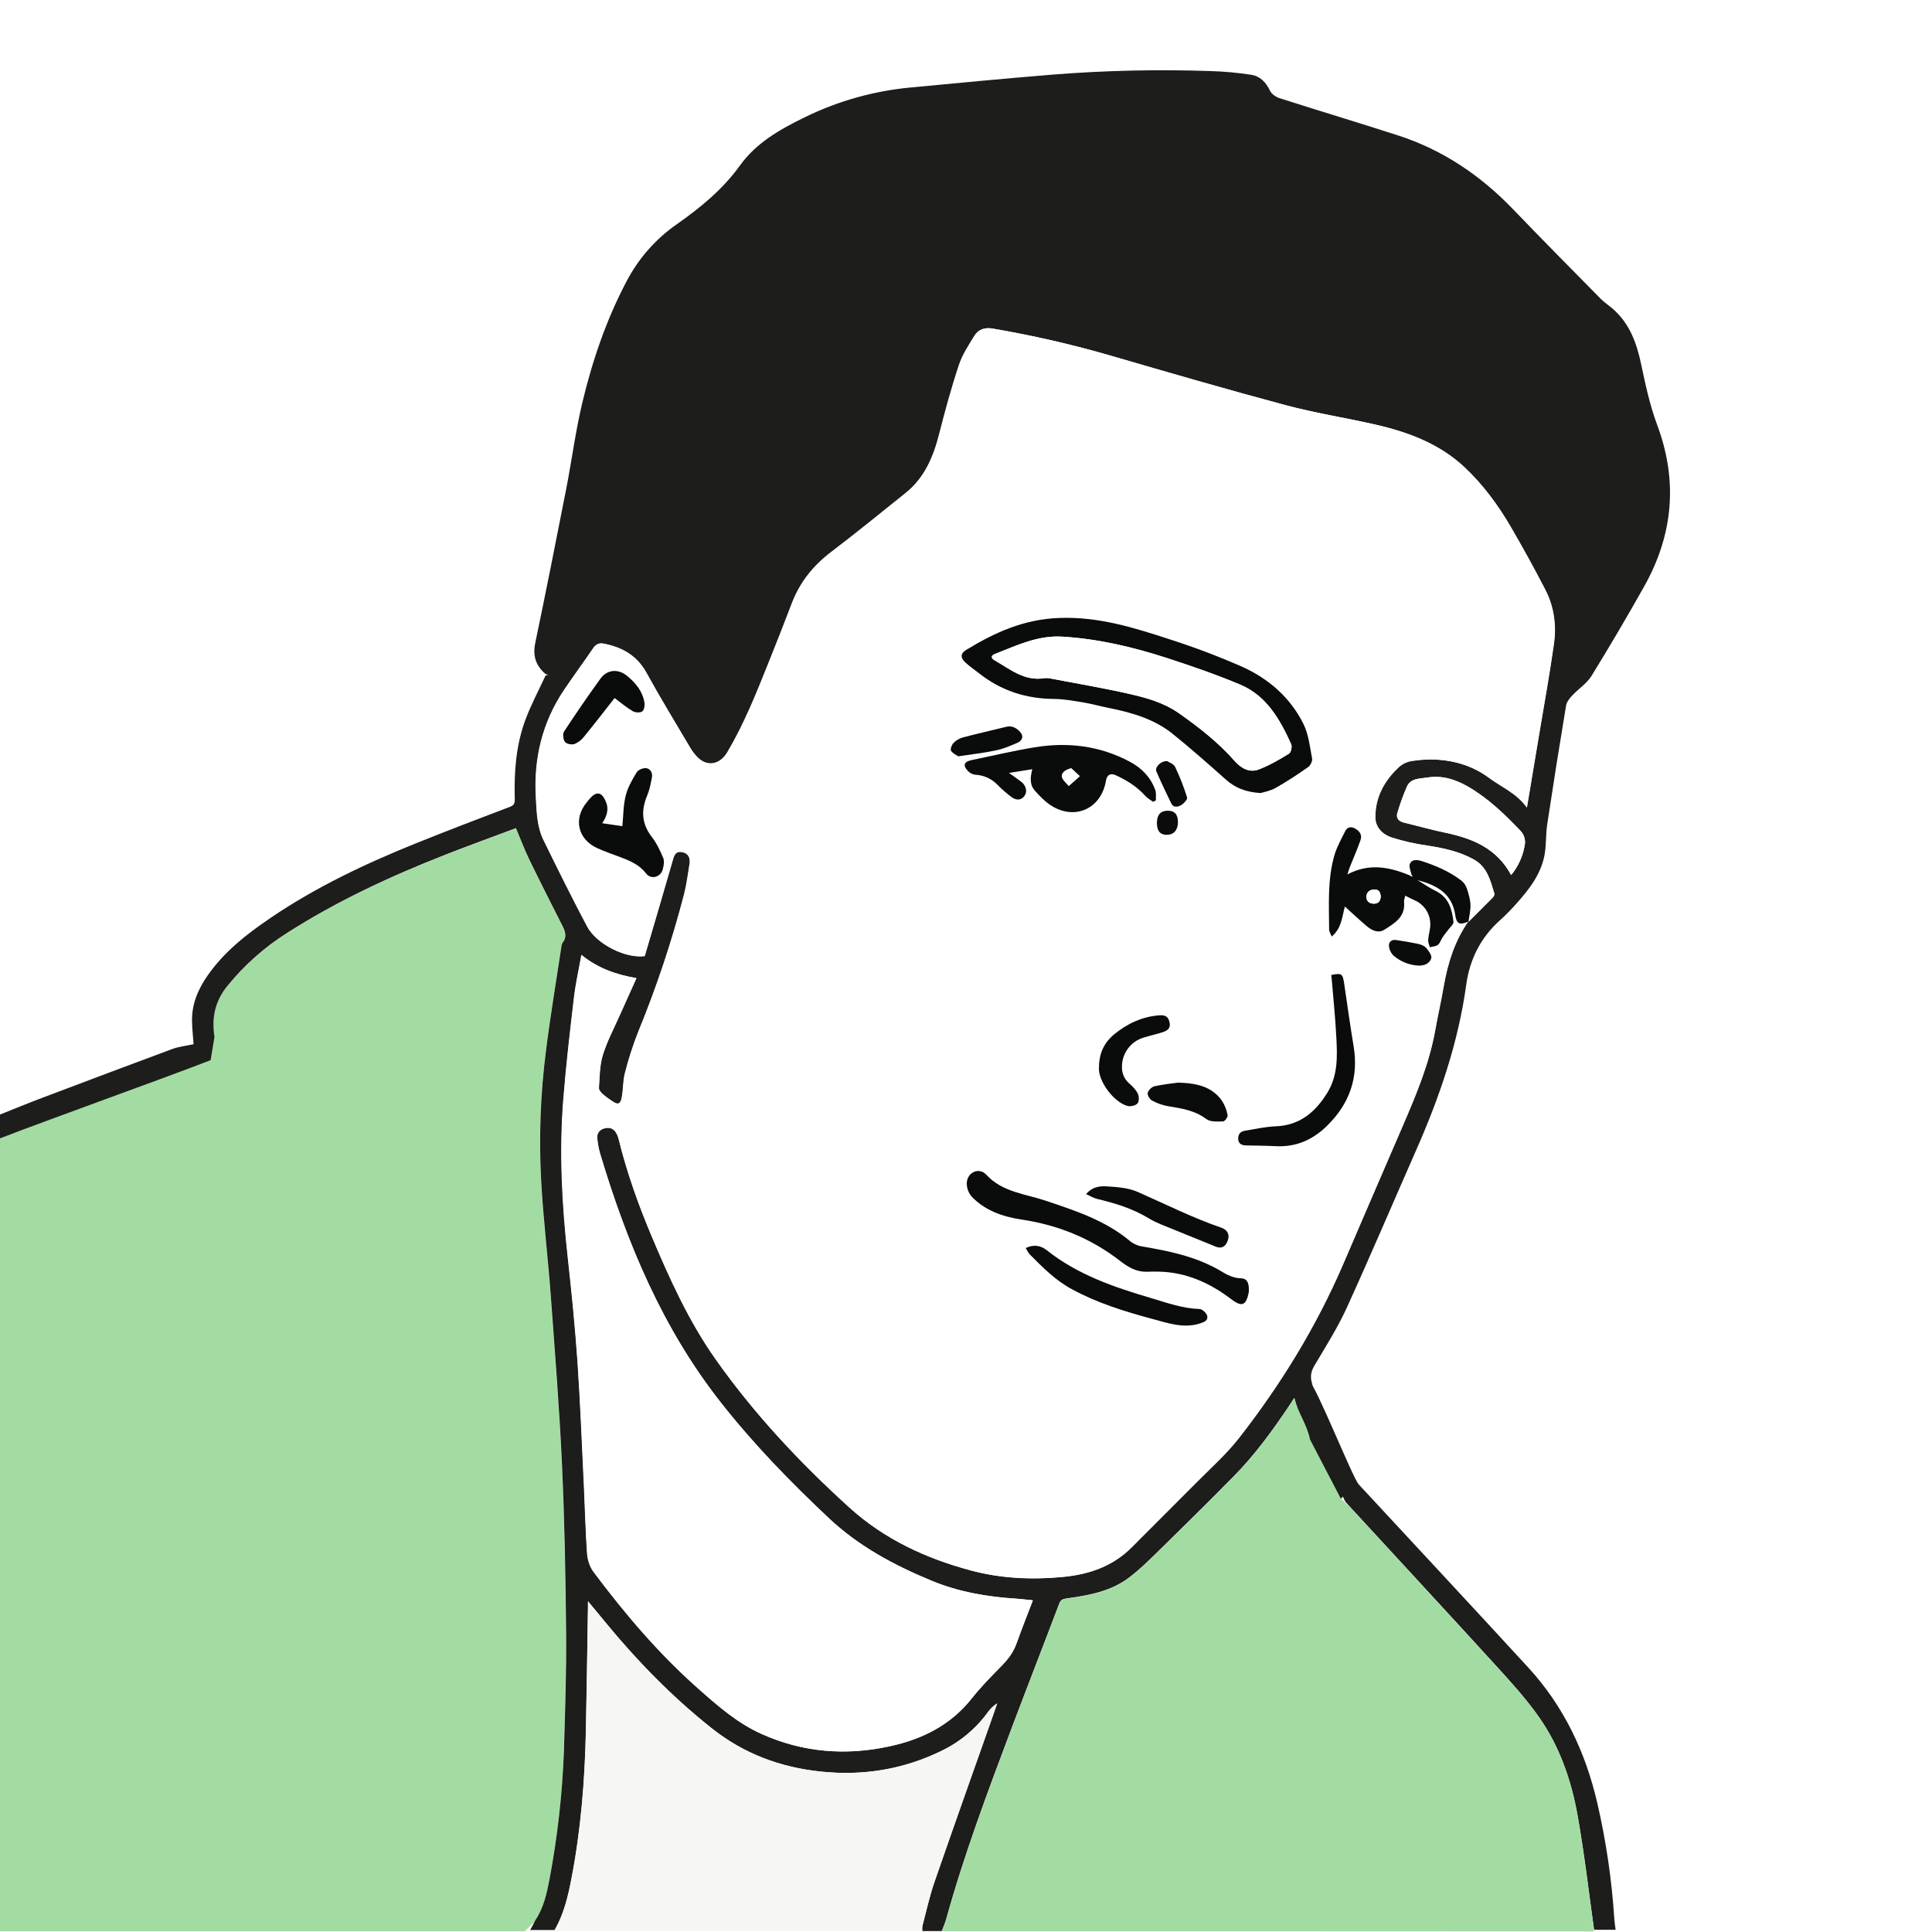 <svg width="342" height="342" viewBox="0 0 342 342" fill="none" xmlns="http://www.w3.org/2000/svg">
<rect x="0" y="0" width="342" height="342" fill="#808080" stroke="none"/>
<g clip-path="url(#clip0_1210_60)">
<rect width="342" height="342" fill="white"/>
<path d="M-0.237 197.417V-0.452H342.282V341.883H282.022C282.044 341.791 282.09 341.723 282.113 341.632H285.926C285.835 340.947 285.744 340.354 285.698 339.76C285.254 332.835 284.246 325.958 282.684 319.197C280.606 310.182 276.747 302.035 270.444 295.188C260.489 284.37 250.495 273.576 240.463 262.803C239.344 261.594 238.339 260.247 237.037 259.312C236.056 258.604 235.713 257.782 235.439 256.778C234.366 252.83 233.338 248.882 232.196 244.956C232.023 244.427 231.971 243.865 232.042 243.312C232.113 242.76 232.306 242.23 232.607 241.761C234.594 238.406 236.695 235.097 238.316 231.56C242.563 222.271 246.537 212.891 250.647 203.557C254.78 194.177 258.091 184.569 259.484 174.344C260.1 169.939 261.996 166.037 265.398 162.979C266.467 162.009 267.481 160.98 268.435 159.898C270.696 157.364 272.774 154.671 273.367 151.225C273.664 149.468 273.55 147.665 273.824 145.908C274.897 138.901 275.993 131.895 277.158 124.911C277.272 124.295 277.752 123.656 278.208 123.177C279.35 121.967 280.834 121.008 281.679 119.639C284.876 114.458 287.981 109.209 290.95 103.892C296.088 94.717 296.978 85.2 293.279 75.227C292 71.804 291.224 68.198 290.47 64.615C289.671 60.803 288.415 57.334 285.424 54.687C284.739 54.093 283.94 53.591 283.323 52.952C278.14 47.703 272.956 42.454 267.841 37.136C262.064 31.111 255.351 26.547 247.404 23.991C240.417 21.731 233.407 19.632 226.419 17.395C225.78 17.19 225.004 16.665 224.752 16.094C224.067 14.588 223.017 13.493 221.441 13.264C219.052 12.896 216.642 12.675 214.226 12.602C204.95 12.294 195.665 12.5 186.413 13.219C178.01 13.903 169.63 14.702 161.226 15.501C154.691 16.127 148.32 17.913 142.411 20.773C138.049 22.895 133.802 25.314 130.925 29.308C127.888 33.531 123.983 36.748 119.804 39.67C116.051 42.281 112.981 45.757 110.853 49.803C107.245 56.627 104.779 63.907 102.998 71.37C101.811 76.368 101.148 81.503 100.167 86.547C98.385 95.653 96.582 104.736 94.686 113.819C94.207 116.079 94.755 117.859 96.467 119.297C96.604 119.411 96.833 119.411 97.015 119.479C96.851 119.528 96.683 119.566 96.513 119.593C95.326 122.195 93.956 124.728 92.951 127.399C91.261 131.94 90.896 136.71 91.056 141.526C91.078 142.233 90.873 142.576 90.188 142.849C84.639 144.972 79.113 147.094 73.61 149.285C64.613 152.914 55.867 157.068 47.807 162.522C43.605 165.375 39.632 168.479 36.686 172.701C34.996 175.12 33.878 177.745 33.923 180.734C33.946 182.127 34.106 183.519 34.197 184.865C32.873 185.162 31.617 185.276 30.452 185.71C22.803 188.54 15.161 191.408 7.526 194.314C4.946 195.318 2.366 196.39 -0.237 197.417Z" fill="white"/>
<path d="M37.942 183.587C37.417 180.209 38.034 177.265 40.249 174.55C43.227 170.896 46.774 167.744 50.753 165.215C59.567 159.578 68.997 155.196 78.702 151.385C82.881 149.742 87.105 148.213 91.307 146.638C92.152 148.646 92.86 150.54 93.75 152.366C95.668 156.315 97.655 160.217 99.641 164.143C100.121 165.078 100.304 165.991 99.596 166.904C99.469 167.096 99.391 167.315 99.368 167.543C98.431 173.751 97.381 179.958 96.605 186.212C95.65 193.718 95.367 201.295 95.76 208.851C96.125 215.698 96.97 222.545 97.472 229.392C98.203 239.342 99.002 249.315 99.459 259.289C99.915 269.194 100.098 279.098 100.19 289.026C100.258 296.01 100.03 302.993 99.801 310C99.544 317.632 98.689 325.232 97.244 332.731C96.764 335.241 96.216 337.752 94.755 339.943C94.686 340.08 94.595 340.217 94.527 340.354L94.549 340.331C94.024 340.81 93.476 341.358 92.951 341.883H-0.214V201.754C-0.136 201.679 -0.052 201.61 0.037 201.548C9.216 197.942 18.396 194.314 27.621 190.776C29.859 189.909 32.234 186.212 34.608 185.459" fill="#A3DCA2"/>
<path d="M37.28 187.672C28.078 191.233 9.262 197.92 0.06 201.503C-0.034 201.558 -0.119 201.628 -0.192 201.708V197.372C2.412 196.345 4.969 195.272 7.595 194.291C15.222 191.4 22.864 188.532 30.521 185.687C31.686 185.253 32.941 185.139 34.266 184.842C34.175 183.496 34.015 182.104 33.992 180.712C33.946 177.722 35.065 175.097 36.755 172.678C39.7 168.456 43.674 165.352 47.875 162.499C55.936 157.022 64.682 152.891 73.678 149.262C79.182 147.049 84.73 144.926 90.256 142.827C90.941 142.575 91.147 142.233 91.124 141.503C90.987 136.687 91.33 131.917 93.019 127.376C94.024 124.706 95.371 122.172 96.582 119.571C96.746 119.522 96.914 119.484 97.084 119.456C96.901 119.388 96.673 119.388 96.536 119.274C94.823 117.813 94.275 116.056 94.755 113.797C96.65 104.713 98.454 95.63 100.235 86.524C101.217 81.48 101.879 76.345 103.067 71.347C104.848 63.884 107.314 56.604 110.922 49.78C113.042 45.729 116.113 42.252 119.873 39.647C124.029 36.726 127.956 33.508 130.993 29.286C133.871 25.269 138.118 22.872 142.479 20.75C148.378 17.863 154.754 16.077 161.295 15.478C169.675 14.679 178.078 13.881 186.482 13.196C195.733 12.466 205.019 12.26 214.294 12.58C216.711 12.651 219.121 12.872 221.51 13.242C223.085 13.493 224.113 14.588 224.821 16.072C225.095 16.642 225.848 17.167 226.488 17.372C233.475 19.609 240.485 21.709 247.473 23.968C255.442 26.547 262.133 31.089 267.91 37.114C273.025 42.431 278.208 47.68 283.392 52.929C284.031 53.569 284.807 54.071 285.492 54.664C288.507 57.289 289.74 60.78 290.539 64.592C291.293 68.175 292.069 71.781 293.348 75.204C297.07 85.177 296.179 94.694 291.018 103.869C288.027 109.186 284.937 114.436 281.748 119.616C280.903 120.986 279.396 121.944 278.277 123.154C277.82 123.633 277.341 124.272 277.226 124.888C276.062 131.872 274.951 138.871 273.893 145.885C273.619 147.642 273.733 149.468 273.436 151.202C272.842 154.648 270.764 157.342 268.504 159.875C267.55 160.958 266.536 161.986 265.467 162.956C262.064 166.014 260.146 169.917 259.552 174.321C258.137 184.546 254.848 194.154 250.715 203.534C246.605 212.868 242.609 222.271 238.385 231.537C236.763 235.074 234.663 238.384 232.676 241.738C232.037 242.811 231.9 243.747 232.265 244.933C233.407 248.859 234.434 252.807 235.507 256.755C235.782 257.782 230.696 243.653 231.678 244.338C232.98 245.274 239.412 261.571 240.531 262.781C250.533 273.575 260.557 284.325 270.513 295.165C276.815 302.012 280.674 310.182 282.752 319.174C284.315 325.935 285.323 332.813 285.767 339.737C285.812 340.331 285.904 340.924 285.995 341.609H282.181C281.245 334.899 280.469 328.144 279.281 321.479C278.185 315.226 276.107 309.178 272.431 303.952C270.125 300.666 267.385 297.676 264.69 294.709C255.922 285.101 247.085 275.561 238.293 265.998C238.019 265.702 237.905 265.291 237.722 264.926C237.608 265.04 237.494 265.177 237.38 265.291C237.745 268.806 238.156 272.297 238.499 275.812C239.115 282.043 238.659 288.159 236.467 294.07C234.434 299.524 231.237 304.294 227.584 308.676C220.551 317.098 213.198 325.268 205.959 333.53C205.115 334.488 203.973 334.602 203.128 333.918C202.237 333.21 202.078 332.297 202.922 331.202C204.224 329.513 205.617 327.915 207.033 326.341C213.358 319.403 219.98 312.739 225.529 305.116C228.406 301.168 231.192 297.128 232.973 292.541C235.485 286.059 235.302 279.327 234.434 272.663C233.704 266.957 232.47 261.32 231.329 255.706C230.781 252.99 229.89 250.32 229.114 247.444C228.84 247.878 228.703 248.106 228.543 248.334C225.46 252.967 222.218 257.463 218.313 261.411C213.837 265.953 209.27 270.449 204.704 274.922C203.151 276.428 201.598 277.957 199.863 279.258C196.62 281.723 192.693 282.408 188.765 282.955C188.126 283.047 187.76 283.206 187.509 283.846C184.746 291.171 181.892 298.452 179.129 305.778C174.904 316.983 170.68 328.212 167.483 339.76C167.278 340.468 166.981 341.152 166.707 341.837H163.282C163.247 341.549 163.247 341.258 163.282 340.97C163.967 338.368 164.537 335.743 165.405 333.21C168.853 323.237 172.393 313.309 175.909 303.336C176.115 302.742 176.32 302.126 176.526 301.533C175.891 301.933 175.341 302.452 174.904 303.062C172.799 305.972 170.007 308.316 166.775 309.886C159.993 313.218 152.846 314.382 145.334 313.606C138.141 312.853 131.678 310.456 125.97 305.915C119.028 300.392 112.885 294.116 107.268 287.292C106.286 286.082 105.282 284.873 104.094 283.458V284.439C103.98 291.719 103.866 299.022 103.729 306.303C103.546 315.158 102.838 323.967 101.148 332.662C100.532 335.789 99.801 338.87 98.18 341.677H93.819C94.115 341.107 94.344 340.696 94.572 340.285L94.549 340.308C94.617 340.166 94.693 340.029 94.778 339.897C96.239 337.706 96.787 335.196 97.267 332.685C98.689 325.183 99.544 317.585 99.824 309.954C100.03 302.971 100.281 295.987 100.212 288.981C100.121 279.076 99.938 269.148 99.481 259.243C99.025 249.27 98.226 239.319 97.495 229.346C96.993 222.499 96.148 215.675 95.782 208.806C95.39 201.249 95.673 193.673 96.627 186.166C97.404 179.936 98.454 173.728 99.39 167.497C99.407 167.268 99.486 167.047 99.619 166.858C100.326 165.946 100.121 165.033 99.664 164.097C97.678 160.171 95.691 156.269 93.773 152.321C92.882 150.495 92.174 148.601 91.33 146.592C87.128 148.167 82.904 149.696 78.725 151.339C69.02 155.151 59.589 159.532 50.775 165.17C46.792 167.693 43.244 170.845 40.271 174.504C38.056 177.22 37.44 180.164 37.965 183.542M259.895 163.184C261.333 161.746 262.795 160.308 264.211 158.871C264.37 158.711 264.553 158.369 264.507 158.186C263.8 155.881 263.252 153.462 260.877 152.138C258.319 150.723 255.533 150.13 252.656 149.673C250.528 149.375 248.427 148.902 246.377 148.258C244.756 147.733 243.454 146.478 243.431 144.698C243.385 141.092 245.03 138.148 247.633 135.752C248.252 135.193 249.022 134.827 249.848 134.702C251.334 134.459 252.842 134.375 254.346 134.451C257.68 134.679 260.785 135.638 263.548 137.669C265.809 139.335 268.504 140.43 270.262 142.941C270.97 138.627 271.655 134.565 272.34 130.502C273.253 125.002 274.258 119.525 275.034 114.025C275.491 110.716 275.08 107.406 273.527 104.394C271.586 100.628 269.531 96.908 267.407 93.257C265.147 89.377 262.498 85.771 259.187 82.667C254.711 78.49 249.208 76.459 243.385 75.136C238.179 73.949 232.881 73.127 227.721 71.758C217.194 68.951 206.736 65.915 196.278 62.857C189.511 60.914 182.643 59.344 175.704 58.156C174.379 57.928 173.215 58.27 172.507 59.388C171.479 61.054 170.36 62.743 169.744 64.592C168.396 68.631 167.278 72.762 166.227 76.893C165.2 80.91 163.647 84.584 160.313 87.254C155.929 90.769 151.567 94.329 147.092 97.73C143.918 100.149 141.566 103.093 140.15 106.813C138.803 110.35 137.425 113.865 136.017 117.357C133.848 122.766 131.701 128.175 128.71 133.196C127.363 135.455 124.988 135.797 123.252 133.835C122.819 133.358 122.437 132.838 122.111 132.283C119.53 127.924 116.882 123.587 114.438 119.137C112.748 116.056 110.145 114.573 106.88 113.933C106.081 113.774 105.51 114.002 105.03 114.687C103.318 117.197 101.514 119.639 99.824 122.15C95.942 127.924 94.435 134.359 94.846 141.252C94.983 143.785 95.052 146.364 96.193 148.692C98.705 153.827 101.24 158.939 103.911 163.983C105.556 167.087 110.693 169.688 114.096 169.232C115.74 163.595 117.43 157.866 119.097 152.138C119.371 151.225 119.713 150.586 120.809 150.837C121.722 151.043 122.225 151.773 122.065 152.823C121.768 154.648 121.54 156.497 121.083 158.3C118.94 166.56 116.239 174.665 113 182.56C112.04 184.978 111.239 187.455 110.602 189.977C110.237 191.392 110.328 192.921 110.031 194.359C109.803 195.478 109.323 195.592 108.41 194.953C107.804 194.566 107.224 194.139 106.674 193.675C106.355 193.401 105.967 192.944 105.989 192.579C106.126 190.639 106.126 188.608 106.674 186.759C107.428 184.317 108.661 182.035 109.689 179.685C110.648 177.516 111.63 175.371 112.634 173.135C109.026 172.518 105.784 171.377 102.907 169.027C102.45 171.605 101.902 174.002 101.605 176.444C100.897 182.469 100.189 188.494 99.71 194.542C98.956 203.876 99.459 213.21 100.486 222.522C101.171 228.707 101.788 234.914 102.222 241.122C102.724 248.517 102.998 255.911 103.363 263.305C103.546 267.208 103.637 271.133 103.911 275.013C104.003 276.132 104.391 277.387 105.053 278.254C110.579 285.626 116.516 292.632 123.435 298.771C126.929 301.875 130.445 304.979 134.761 306.919C142.091 310.228 149.741 310.821 157.573 309.087C163.282 307.832 168.259 305.344 171.982 300.643C173.534 298.68 175.293 296.877 177.051 295.097C178.284 293.864 179.311 292.586 179.905 290.92C180.819 288.364 181.823 285.854 182.805 283.275C181.686 283.161 180.75 283.047 179.791 282.978C174.676 282.659 169.698 281.791 164.88 279.806C158.258 277.067 152.047 273.735 146.749 268.783C139.922 262.37 133.414 255.683 127.614 248.311C117.247 235.166 110.945 220.034 106.195 204.173C105.935 203.264 105.767 202.331 105.693 201.389C105.624 200.521 106.172 199.951 106.971 199.723C107.771 199.494 108.501 199.677 108.981 200.407C109.225 200.793 109.403 201.218 109.506 201.662C110.945 207.505 112.954 213.165 115.283 218.688C118.48 226.288 121.882 233.819 126.655 240.597C133.505 250.297 141.566 258.901 150.357 266.866C156.545 272.48 163.898 275.858 171.822 277.98C177.165 279.418 182.691 279.646 188.217 279.121C192.852 278.665 197.008 277.227 200.342 273.849C204.224 269.924 208.152 266.067 212.033 262.141C214.5 259.654 217.126 257.303 219.272 254.564C226.67 245.093 232.927 234.915 237.7 223.846C241.285 215.561 244.854 207.277 248.409 198.992C250.715 193.652 252.953 188.289 254.004 182.492C254.483 179.799 255.077 177.151 255.556 174.458C256.264 170.396 257.497 166.539 259.872 163.116L259.895 163.184ZM280.994 113.158C281.211 112.898 281.41 112.624 281.588 112.336C283.78 108.616 286.086 104.964 288.164 101.176C291.955 94.215 292.8 86.866 290.676 79.221C290.128 77.258 289.1 75.432 288.552 73.492C287.822 70.845 287.319 68.106 286.794 65.413C286.337 63.177 285.835 60.917 284.351 59.137C283.278 57.836 281.862 56.832 280.652 55.623C274.92 49.849 269.234 44.029 263.457 38.278C260.352 35.174 257.018 32.412 252.999 30.518C246.354 27.369 239.412 25.109 232.379 23.078C229.296 22.188 226.191 21.389 223.085 20.522C221.601 20.111 220.893 19.381 221.145 18.308C221.35 17.441 220.939 17.099 220.277 16.893C219.672 16.691 219.042 16.576 218.404 16.551C212.125 16.459 205.868 16.277 199.589 16.414C193.309 16.551 186.984 16.939 180.704 17.395C175.27 17.783 169.835 18.377 164.4 18.947C158.715 19.563 153.074 20.522 147.731 22.644C142.319 24.79 137.273 27.506 133.528 32.161C132.546 33.371 131.701 34.717 130.537 35.721C127.203 38.597 123.686 41.267 120.375 44.143C118.822 45.489 117.293 46.996 116.128 48.685C112.429 54.002 110.396 60.073 108.478 66.166C105.944 74.223 104.756 82.576 103.226 90.837C101.811 98.528 100.212 106.174 98.682 113.842C98.568 114.436 98.477 115.029 98.385 115.622C99.573 114.413 100.578 113.112 101.605 111.879C102.519 110.784 103.66 110.099 105.145 110.077C110.648 110.031 114.918 112.131 117.681 117.037C119.759 120.735 121.882 124.409 124.006 128.083C124.554 129.042 125.171 129.955 125.878 131.073C126.381 130.115 126.86 129.384 127.18 128.585C130.559 120.461 133.962 112.336 137.273 104.188C138.506 101.153 140.104 98.46 142.753 96.383C147.845 92.412 152.846 88.304 157.87 84.264C159.765 82.758 161.135 80.887 161.797 78.559C162.848 74.862 163.852 71.142 164.926 67.445C165.999 63.747 167.141 60.141 169.561 57.06C170.977 55.257 172.712 54.253 175.019 54.322C178.489 54.413 181.823 55.257 185.157 56.147C194.565 58.681 204.019 61.009 213.381 63.747C223.382 66.668 233.407 69.453 243.682 71.301C254.506 73.241 263.046 78.742 268.732 88.281C272.34 94.329 275.833 100.446 279.281 106.585C280.012 107.886 280.4 109.369 280.834 110.807C281.017 111.469 280.948 112.199 280.994 113.158ZM267.499 154.9C268.733 153.4 269.558 151.608 269.896 149.696C270.001 149.232 269.988 148.75 269.861 148.292C269.733 147.834 269.495 147.415 269.166 147.071C266.38 144.15 263.503 141.389 259.986 139.312C257.657 137.965 255.305 137.212 252.633 137.646C251.309 137.874 249.756 137.737 249.071 139.221C248.407 140.734 247.842 142.289 247.382 143.876C247.085 144.789 247.587 145.383 248.523 145.611C250.989 146.204 253.433 146.912 255.899 147.414C260.694 148.418 264.964 150.175 267.499 154.9Z" fill="#1D1D1B"/>
<path d="M237.38 265.337C237.494 265.223 238.707 266.759 238.821 266.644C239.003 267.01 238.019 265.747 238.293 266.044C247.085 275.63 255.922 285.146 264.69 294.755C267.407 297.721 270.148 300.711 272.431 303.998C276.107 309.247 278.185 315.272 279.281 321.525C280.446 328.189 281.222 334.945 282.181 341.654C282.159 341.746 282.113 341.814 282.09 341.905C243.591 341.883 205.13 341.875 166.707 341.883C166.958 341.198 167.278 340.513 167.483 339.806C170.703 328.235 174.904 317.029 179.129 305.823C181.892 298.497 184.723 291.217 187.509 283.891C187.76 283.229 188.126 283.07 188.765 283.001C192.692 282.453 196.597 281.769 199.863 279.304C201.575 278.003 203.151 276.474 204.704 274.968C209.27 270.495 213.815 266.021 218.313 261.457C222.218 257.486 225.483 252.99 228.543 248.38C228.68 248.151 228.817 247.946 229.114 247.49C229.89 250.365 231.354 252.107 231.902 254.822" fill="#A3DCA2"/>
<path d="M98.157 341.677C99.778 338.893 100.532 335.789 101.126 332.662C102.815 323.967 103.523 315.158 103.706 306.303C103.866 299.022 103.957 291.719 104.071 284.439V283.458C105.259 284.895 106.241 286.082 107.245 287.292C112.863 294.116 119.005 300.414 125.947 305.915C131.656 310.456 138.118 312.853 145.311 313.606C152.823 314.405 159.971 313.218 166.752 309.886C169.984 308.316 172.777 305.972 174.882 303.062C175.324 302.458 175.874 301.94 176.503 301.533C176.297 302.126 176.115 302.742 175.886 303.336C172.37 313.286 168.83 323.237 165.382 333.21C164.515 335.743 163.944 338.368 163.259 340.97C163.225 341.258 163.225 341.549 163.259 341.837H98.18C98.181 341.783 98.173 341.729 98.157 341.677Z" fill="#F6F6F4"/>
<path d="M98.157 341.677C98.176 341.744 98.184 341.813 98.18 341.883H92.928C93.476 341.358 94.001 340.81 94.549 340.285C94.321 340.696 94.115 341.107 93.796 341.677H98.157Z" fill="white"/>
<path d="M94.778 339.897C94.709 340.034 94.618 340.171 94.549 340.308C94.617 340.166 94.693 340.029 94.778 339.897Z" fill="white"/>
<path d="M259.918 163.138C257.543 166.562 256.31 170.419 255.602 174.481C255.145 177.174 254.529 179.821 254.049 182.515C252.999 188.289 250.761 193.652 248.455 199.015C244.87 207.3 241.3 215.584 237.745 223.869C232.973 234.915 226.716 245.116 219.318 254.587C217.171 257.326 214.545 259.7 212.079 262.164C208.197 266.09 204.27 269.947 200.388 273.872C197.031 277.25 192.898 278.688 188.263 279.144C182.714 279.692 177.211 279.441 171.867 278.003C163.944 275.881 156.591 272.48 150.403 266.889C141.611 258.924 133.551 250.32 126.7 240.62C121.928 233.842 118.526 226.311 115.329 218.711C113 213.165 110.99 207.528 109.552 201.685C109.444 201.242 109.267 200.818 109.026 200.43C108.547 199.7 107.816 199.54 107.017 199.745C106.218 199.951 105.67 200.544 105.738 201.411C105.813 202.354 105.981 203.287 106.241 204.196C110.99 220.057 117.293 235.188 127.659 248.334C133.459 255.706 139.967 262.393 146.795 268.806C152.092 273.781 158.304 277.09 164.926 279.829C169.721 281.814 174.699 282.682 179.837 283.001C180.773 283.07 181.732 283.184 182.851 283.298C181.869 285.877 180.864 288.387 179.951 290.943C179.357 292.609 178.33 293.887 177.096 295.12C175.338 296.9 173.58 298.703 172.027 300.666C168.305 305.367 163.327 307.855 157.618 309.11C149.786 310.844 142.159 310.228 134.807 306.942C130.491 305.002 126.974 301.898 123.481 298.794C116.562 292.655 110.625 285.648 105.099 278.277C104.439 277.316 104.045 276.198 103.957 275.036C103.683 271.133 103.592 267.231 103.409 263.328C103.044 255.934 102.77 248.539 102.267 241.145C101.833 234.937 101.217 228.73 100.532 222.545C99.504 213.233 99.025 203.922 99.755 194.565C100.235 188.517 100.943 182.492 101.651 176.467C101.948 174.025 102.496 171.628 102.952 169.049C105.83 171.4 109.072 172.541 112.68 173.157C111.675 175.394 110.693 177.562 109.734 179.707C108.684 182.058 107.474 184.34 106.72 186.782C106.149 188.631 106.172 190.639 106.035 192.602C106.012 192.944 106.423 193.401 106.72 193.697C107.269 194.162 107.849 194.588 108.456 194.976C109.369 195.592 109.848 195.478 110.077 194.382C110.374 192.944 110.282 191.415 110.648 190C111.285 187.478 112.085 185.001 113.045 182.583C116.281 174.687 118.982 166.582 121.129 158.323C121.585 156.543 121.814 154.671 122.111 152.846C122.27 151.796 121.768 151.065 120.855 150.86C119.759 150.609 119.393 151.225 119.142 152.161C117.498 157.889 115.808 163.618 114.141 169.255C110.739 169.711 105.578 167.109 103.957 164.006C101.285 158.962 98.751 153.85 96.239 148.715C95.097 146.387 95.052 143.808 94.892 141.275C94.481 134.382 96.011 127.946 99.87 122.172C101.559 119.662 103.363 117.197 105.076 114.709C105.556 114.025 106.126 113.797 106.926 113.956C110.191 114.595 112.817 116.079 114.484 119.16C116.927 123.61 119.576 127.924 122.156 132.305C122.482 132.861 122.865 133.381 123.298 133.857C125.033 135.82 127.408 135.478 128.755 133.218C131.747 128.197 133.893 122.789 136.063 117.38C137.478 113.865 138.856 110.35 140.196 106.836C141.611 103.116 143.941 100.172 147.137 97.752C151.613 94.352 155.974 90.814 160.359 87.277C163.67 84.607 165.222 80.933 166.273 76.916C167.323 72.785 168.465 68.654 169.789 64.615C170.406 62.789 171.525 61.1 172.552 59.411C173.237 58.27 174.425 57.95 175.749 58.179C182.69 59.358 189.559 60.928 196.323 62.88C206.781 65.915 217.24 68.951 227.766 71.781C232.927 73.15 238.225 73.972 243.431 75.158C249.231 76.505 254.757 78.513 259.233 82.69C262.521 85.771 265.192 89.4 267.453 93.279C269.577 96.931 271.632 100.651 273.573 104.417C275.126 107.429 275.559 110.738 275.08 114.048C274.303 119.548 273.299 125.025 272.385 130.525C271.7 134.588 271.015 138.673 270.307 142.963C268.549 140.453 265.855 139.38 263.594 137.692C260.854 135.66 257.748 134.679 254.392 134.474C252.888 134.398 251.38 134.482 249.893 134.725C249.071 134.86 248.304 135.224 247.678 135.774C245.075 138.171 243.454 141.138 243.477 144.721C243.5 146.501 244.801 147.779 246.422 148.281C248.473 148.925 250.573 149.398 252.702 149.696C255.579 150.13 258.365 150.723 260.922 152.161C263.297 153.485 263.845 155.881 264.553 158.209C264.599 158.391 264.416 158.711 264.256 158.893C262.818 160.354 261.379 161.769 259.941 163.207C260.078 162.226 260.352 161.244 260.306 160.263C260.226 159.289 260.019 158.33 259.689 157.41C259.519 156.852 259.194 156.354 258.753 155.972C256.629 154.352 254.232 153.302 251.697 152.48C250.875 152.207 249.985 152.092 249.596 152.914C249.368 153.416 249.756 154.215 249.848 154.877C249.775 154.935 249.699 154.989 249.619 155.036C246.034 153.507 242.426 152.777 238.522 154.831C238.704 154.261 238.773 153.941 238.91 153.621C239.549 152.001 240.234 150.404 240.828 148.783C241.17 147.802 240.622 147.094 239.778 146.661C239.115 146.318 238.453 146.478 238.133 147.163C237.426 148.623 236.603 150.061 236.17 151.59C234.982 155.858 235.256 160.24 235.279 164.599C235.279 164.964 235.553 165.329 235.736 165.831C237.471 164.394 237.563 162.408 238.065 160.514C239.389 161.723 240.6 162.865 241.878 163.937C242.815 164.736 243.956 165.329 245.098 164.599C246.856 163.458 248.797 162.34 248.546 159.738C248.523 159.396 248.66 159.03 248.752 158.597C249.345 158.893 249.848 159.167 250.373 159.396C252.108 160.149 253.022 161.564 253.181 163.367C253.273 164.348 252.885 165.375 252.816 166.402C252.793 166.836 253.022 167.292 253.113 167.726C253.615 167.589 254.186 167.589 254.552 167.292C254.917 166.995 255.054 166.425 255.351 165.991C255.648 165.558 256.036 165.101 256.355 164.645C256.675 164.188 257.337 163.663 257.292 163.23C257.04 161.016 256.47 158.916 254.186 157.775C253.067 157.205 252.017 156.474 250.921 155.835C254.255 156.725 257.04 158.14 257.611 162.043C257.84 163.595 258.411 163.777 259.918 163.138ZM223.154 140.385C223.748 140.202 224.867 140.019 225.803 139.494C227.767 138.376 229.685 137.121 231.534 135.82C231.945 135.523 232.333 134.747 232.242 134.291C231.854 132.214 231.648 130 230.712 128.175C228.383 123.496 224.547 120.164 219.843 118.042C215.689 116.218 211.444 114.61 207.124 113.226C200.73 111.126 194.382 109.164 187.418 109.415C181.23 109.643 176.069 112.016 171 115.075C170.018 115.668 169.949 116.421 170.794 117.22C171.57 117.95 172.461 118.544 173.283 119.205C177.165 122.286 181.595 123.747 186.573 123.747C188.285 123.747 190.021 124.067 191.733 124.363C193.218 124.614 194.702 125.002 196.163 125.322C200.251 126.143 204.224 127.262 207.535 129.909C210.755 132.511 213.86 135.25 216.966 138.011C218.61 139.472 220.482 140.225 223.154 140.385ZM204.11 141.936C204.292 141.845 204.452 141.777 204.635 141.685C204.612 141.069 204.704 140.407 204.521 139.837C203.699 137.6 202.123 135.98 200.045 134.862C194.725 132.009 189.039 131.324 183.17 132.283C179.403 132.899 175.681 133.789 171.936 134.565C170.657 134.839 170.406 135.478 171.319 136.459C171.682 136.827 172.155 137.067 172.667 137.144C174.159 137.217 175.566 137.863 176.594 138.947C177.375 139.724 178.206 140.448 179.083 141.115C179.768 141.617 180.613 141.754 181.252 141.024C181.846 140.339 181.709 139.517 181.207 138.81C180.955 138.445 180.522 138.216 180.179 137.943C179.722 137.6 179.243 137.281 178.604 136.824C180.133 136.573 181.367 136.368 182.737 136.162C182.371 137.6 182.234 138.947 183.239 140.019C184.006 140.905 184.863 141.708 185.796 142.416C190.067 145.36 194.93 143.283 195.775 138.194C195.935 137.189 196.574 136.801 197.465 137.212C199.452 138.102 201.255 139.243 202.74 140.887C203.128 141.32 203.653 141.594 204.11 141.936ZM221.076 228.273C221.076 226.835 220.596 226.311 219.729 226.288C219.053 226.269 218.386 226.122 217.765 225.854C217.034 225.557 216.372 225.101 215.687 224.736C211.485 222.385 206.873 221.449 202.192 220.651C201.388 220.507 200.633 220.161 200 219.646C195.638 216.018 190.341 214.306 185.134 212.549C181.481 211.316 177.507 211.065 174.607 207.939C173.352 206.569 171.251 207.505 171.159 209.399C171.139 210.285 171.449 211.147 172.027 211.818C174.402 214.306 177.53 215.379 180.841 215.881C187.304 216.839 193.172 219.213 198.333 223.23C199.726 224.325 201.141 225.169 202.945 225.124C203.653 225.101 204.384 225.101 205.092 225.101C209.978 225.192 214.18 227.109 218.016 230.008C219.82 231.377 220.551 231.126 221.053 228.889C221.076 228.638 221.076 228.365 221.076 228.273ZM106.606 145.725C107.382 144.515 107.839 143.329 107.291 141.959C106.56 140.156 105.578 139.974 104.345 141.48C104.213 141.665 104.068 141.84 103.911 142.005C101.468 144.926 102.29 148.578 105.784 150.153C107.154 150.769 108.593 151.248 110.008 151.796C111.675 152.435 113.251 153.142 114.415 154.648C115.26 155.767 116.973 155.31 117.338 153.895C117.498 153.256 117.658 152.458 117.43 151.887C116.881 150.586 116.265 149.262 115.397 148.144C113.593 145.816 113.456 143.42 114.598 140.795C115.032 139.814 115.215 138.696 115.42 137.646C115.58 136.847 115.192 136.071 114.415 135.98C113.89 135.911 113 136.254 112.748 136.687C111.949 137.988 111.15 139.38 110.785 140.841C110.351 142.576 110.374 144.401 110.191 146.25C109.095 146.09 107.907 145.93 106.606 145.725ZM235.667 172.587V172.998C235.964 176.558 236.329 180.095 236.512 183.656C236.672 186.988 236.763 190.365 234.937 193.378C232.836 196.801 230.05 199.198 225.757 199.357C223.953 199.426 222.172 199.859 220.368 200.133C219.615 200.247 219.135 200.727 219.135 201.525C219.135 202.393 219.683 202.712 220.459 202.735C222.241 202.781 224.022 202.804 225.803 202.872C229.388 203.055 232.333 201.754 234.891 199.243C238.864 195.341 240.485 190.731 239.572 185.208C238.955 181.465 238.453 177.722 237.882 173.979C237.677 172.359 237.471 172.222 235.667 172.587ZM181.572 220.924C181.846 221.358 182.006 221.815 182.303 222.111C184.586 224.393 186.847 226.676 189.747 228.25C194.245 230.67 199.063 232.176 203.973 233.5C206.736 234.23 209.453 235.234 212.399 234.298C213.221 234.047 213.883 233.751 213.678 232.952C213.563 232.45 212.81 231.765 212.33 231.742C209.316 231.651 206.553 230.647 203.722 229.802C197.168 227.862 190.752 225.671 185.271 221.335C184.267 220.514 183.056 220.217 181.572 220.924ZM192.259 211.385C193.035 211.727 193.606 212.092 194.222 212.229C197.396 212.982 200.479 213.918 203.311 215.63C204.772 216.52 206.439 217.09 208.037 217.752C210.412 218.734 212.787 219.646 215.162 220.651C216.075 221.039 216.783 220.833 217.217 219.943C217.788 218.779 217.468 217.752 216.144 217.296C211.097 215.584 206.348 213.165 201.484 211.02C199.84 210.289 197.899 210.129 196.072 210.015C194.839 209.947 193.446 209.97 192.259 211.385ZM194.542 188.882C194.268 191.255 197.122 195.112 199.634 195.797C200.159 195.934 201.05 195.729 201.415 195.341C201.712 194.998 201.689 194.085 201.461 193.606C201.118 192.921 200.525 192.328 199.931 191.803C199.514 191.447 199.182 191.002 198.961 190.5C198.739 189.998 198.634 189.453 198.652 188.905C198.637 187.741 199.001 186.604 199.688 185.666C200.376 184.727 201.351 184.038 202.466 183.701C203.585 183.359 204.726 183.085 205.845 182.743C206.599 182.492 207.261 182.104 207.101 181.122C206.918 180.05 206.37 179.662 205.274 179.753C202.215 179.981 199.589 181.214 197.259 183.131C195.455 184.591 194.588 186.486 194.542 188.882ZM108.798 123.565C109.894 124.386 110.899 125.231 111.995 125.892C112.429 126.143 113.274 126.189 113.662 125.938C114.004 125.687 114.141 124.888 114.05 124.363C113.73 122.401 112.543 120.94 111.036 119.685C109.437 118.338 107.474 118.475 106.263 120.141C104.048 123.222 101.902 126.326 99.824 129.498C99.55 129.909 99.664 130.89 99.984 131.324C100.258 131.689 101.148 131.872 101.651 131.712C102.315 131.461 102.893 131.025 103.318 130.457C105.167 128.197 106.948 125.87 108.798 123.565ZM208.54 191.643C207.581 191.78 205.959 191.94 204.384 192.282C203.904 192.397 203.288 192.967 203.174 193.446C203.082 193.834 203.539 194.588 203.927 194.816C204.782 195.287 205.707 195.618 206.667 195.797C209.088 196.185 211.485 196.527 213.563 198.102C214.271 198.627 215.527 198.536 216.509 198.513C216.806 198.513 217.377 197.737 217.308 197.417C217.103 196.527 216.806 195.569 216.281 194.816C214.568 192.419 211.988 191.735 208.54 191.643ZM169.63 133.88C172.05 133.515 174.196 133.287 176.297 132.853C177.576 132.579 178.809 132.054 180.019 131.552C180.978 131.142 181.23 130.343 180.636 129.658C179.996 128.928 179.22 128.403 178.147 128.677C175.544 129.316 172.941 129.909 170.337 130.594C169.737 130.781 169.195 131.119 168.762 131.575C168.465 131.895 168.168 132.648 168.351 132.922C168.648 133.378 169.31 133.629 169.63 133.88ZM206.599 134.725C205.389 134.725 204.384 135.866 204.704 136.573C205.526 138.467 206.416 140.362 207.33 142.21C207.741 143.055 208.563 142.827 209.111 142.507C209.59 142.233 210.229 141.503 210.138 141.183C209.57 139.321 208.86 137.506 208.015 135.752C207.763 135.204 206.918 134.93 206.599 134.725ZM250.921 170.921C252.222 170.989 253.113 170.487 253.364 169.62C253.501 169.118 252.885 168.319 252.428 167.771C252.048 167.402 251.56 167.162 251.035 167.087C249.756 166.813 248.432 166.585 247.13 166.402C246.263 166.288 245.715 166.836 245.897 167.68C245.997 168.231 246.26 168.74 246.651 169.141C247.838 170.19 249.34 170.816 250.921 170.921ZM208.517 145.588C208.54 144.196 207.946 143.511 206.736 143.511C205.457 143.511 204.818 144.219 204.795 145.611C204.772 147.094 205.366 147.779 206.622 147.779C207.786 147.756 208.517 146.935 208.517 145.588Z" fill="white"/>
<path d="M280.994 113.158C280.925 112.199 281.017 111.469 280.811 110.807C280.377 109.369 279.989 107.863 279.259 106.585C275.81 100.446 272.294 94.344 268.709 88.281C263.023 78.742 254.46 73.241 243.659 71.302C233.384 69.453 223.359 66.691 213.358 63.747C204.018 61.009 194.542 58.681 185.134 56.148C181.8 55.257 178.466 54.413 174.996 54.322C172.689 54.276 170.954 55.257 169.538 57.06C167.118 60.141 165.976 63.793 164.903 67.445C163.829 71.142 162.825 74.862 161.774 78.559C161.112 80.887 159.719 82.758 157.847 84.264C152.8 88.304 147.8 92.389 142.73 96.383C140.081 98.46 138.483 101.153 137.25 104.188C133.939 112.336 130.537 120.461 127.157 128.585C126.837 129.384 126.358 130.115 125.855 131.073C125.17 129.978 124.554 129.042 123.983 128.083C121.867 124.409 119.759 120.727 117.658 117.037C114.895 112.131 110.625 110.031 105.122 110.077C103.637 110.099 102.496 110.784 101.582 111.88C100.555 113.135 99.55 114.413 98.362 115.622C98.454 115.029 98.545 114.436 98.659 113.842C100.166 106.174 101.788 98.528 103.203 90.837C104.733 82.553 105.921 74.223 108.455 66.166C110.374 60.05 112.406 53.979 116.105 48.685C117.27 46.996 118.8 45.489 120.352 44.143C123.686 41.267 127.18 38.597 130.514 35.721C131.678 34.717 132.523 33.371 133.505 32.161C137.25 27.528 142.296 24.79 147.708 22.644C153.051 20.522 158.692 19.563 164.377 18.947C169.812 18.377 175.247 17.783 180.681 17.395C186.961 16.939 193.263 16.551 199.566 16.414C205.822 16.277 212.102 16.482 218.381 16.551C219.018 16.583 219.647 16.698 220.254 16.893C220.916 17.099 221.327 17.441 221.122 18.308C220.87 19.381 221.578 20.111 223.062 20.522C226.168 21.366 229.274 22.165 232.356 23.078C239.389 25.109 246.331 27.391 252.976 30.518C256.995 32.412 260.329 35.197 263.434 38.278C269.188 44.029 274.874 49.849 280.629 55.623C281.839 56.832 283.255 57.836 284.328 59.137C285.789 60.917 286.314 63.177 286.771 65.413C287.319 68.106 287.822 70.845 288.529 73.492C289.077 75.455 290.105 77.281 290.653 79.221C292.799 86.866 291.932 94.215 288.141 101.176C286.063 104.964 283.78 108.616 281.565 112.336C281.411 112.634 281.219 112.91 280.994 113.158Z" fill="#1D1D1B" stroke="#1D1D1B" stroke-miterlimit="10"/>
<path d="M267.499 154.9C264.964 150.175 260.671 148.418 255.876 147.414C253.41 146.889 250.967 146.204 248.5 145.611C247.564 145.383 247.062 144.789 247.359 143.876C247.83 142.293 248.394 140.738 249.048 139.221C249.733 137.737 251.286 137.851 252.611 137.646C255.282 137.212 257.634 137.943 259.963 139.312C263.503 141.366 266.357 144.15 269.143 147.071C269.472 147.415 269.711 147.834 269.838 148.292C269.966 148.75 269.978 149.232 269.874 149.696C269.564 151.612 268.744 153.41 267.499 154.9Z" fill="white"/>
<path d="M223.154 140.385C220.482 140.225 218.633 139.449 216.989 137.988C213.883 135.227 210.8 132.488 207.558 129.886C204.27 127.239 200.274 126.121 196.186 125.299C194.702 125.002 193.241 124.592 191.756 124.34C190.044 124.067 188.308 123.747 186.596 123.724C181.641 123.701 177.211 122.264 173.306 119.183C172.484 118.521 171.571 117.927 170.817 117.197C169.972 116.398 170.041 115.645 171.022 115.052C176.069 111.971 181.252 109.62 187.441 109.392C194.405 109.118 200.753 111.104 207.147 113.203C211.467 114.587 215.712 116.195 219.866 118.019C224.57 120.141 228.406 123.473 230.735 128.152C231.648 130 231.877 132.214 232.265 134.268C232.356 134.725 231.968 135.501 231.557 135.797C229.708 137.098 227.789 138.353 225.826 139.472C224.844 140.019 223.725 140.202 223.154 140.385ZM188.057 112.701C183.719 112.427 179.928 114.276 176.069 115.782C175.407 116.033 175.407 116.49 176 116.855C178.763 118.43 181.298 120.62 184.86 120.05C185.203 120.02 185.549 120.035 185.888 120.096C190.569 120.986 195.273 121.784 199.908 122.834C202.991 123.542 206.028 124.386 208.722 126.28C212.285 128.791 215.664 131.438 218.541 134.702C219.683 136.003 221.19 136.87 222.88 136.185C224.73 135.455 226.465 134.451 228.178 133.401C228.543 133.173 228.748 132.146 228.543 131.712C226.556 127.353 224.204 123.154 219.523 121.191C215.322 119.411 210.983 117.927 206.645 116.512C200.616 114.55 194.451 113.089 188.057 112.701Z" fill="#0A0B0B"/>
<path d="M259.918 163.138C258.411 163.777 257.84 163.595 257.611 161.997C257.04 158.095 254.255 156.68 250.921 155.79C251.994 156.451 253.044 157.182 254.186 157.73C256.47 158.871 257.04 160.97 257.292 163.184C257.337 163.618 256.698 164.12 256.355 164.599C256.013 165.078 255.648 165.466 255.351 165.946C255.054 166.379 254.917 166.95 254.552 167.246C254.186 167.543 253.592 167.543 253.113 167.68C252.999 167.246 252.77 166.79 252.816 166.356C252.885 165.352 253.273 164.325 253.181 163.321C253.133 162.463 252.844 161.635 252.347 160.933C251.85 160.231 251.166 159.682 250.373 159.35C249.848 159.122 249.368 158.848 248.752 158.551C248.66 158.985 248.5 159.35 248.546 159.692C248.797 162.317 246.856 163.435 245.098 164.553C243.956 165.284 242.815 164.69 241.878 163.892C240.6 162.819 239.389 161.655 238.065 160.468C237.563 162.362 237.471 164.348 235.736 165.786C235.553 165.307 235.279 164.919 235.279 164.553C235.256 160.194 234.982 155.79 236.17 151.545C236.603 149.993 237.426 148.555 238.133 147.117C238.476 146.433 239.115 146.273 239.778 146.615C240.622 147.049 241.193 147.756 240.828 148.738C240.257 150.381 239.549 151.955 238.91 153.576C238.796 153.873 238.704 154.192 238.522 154.785C242.403 152.731 246.034 153.485 249.619 154.991C249.779 155.059 249.916 155.128 250.076 155.196C250.007 155.082 249.916 154.945 249.848 154.831C249.733 154.169 249.345 153.37 249.596 152.868C249.985 152.07 250.875 152.184 251.697 152.435C254.232 153.256 256.652 154.306 258.753 155.927C259.189 156.312 259.513 156.809 259.689 157.364C259.986 158.3 260.283 159.259 260.306 160.217C260.329 161.176 260.078 162.18 259.941 163.161C259.895 163.184 259.918 163.138 259.918 163.138ZM244.413 158.665C244.367 157.935 244.07 157.41 243.226 157.456C242.381 157.501 241.855 158.003 241.878 158.825C241.901 159.555 242.426 159.966 243.18 159.966C244.025 159.989 244.39 159.487 244.413 158.665Z" fill="#0A0B0B"/>
<path d="M204.11 141.936C203.653 141.594 203.128 141.32 202.74 140.887C201.255 139.243 199.452 138.102 197.465 137.212C196.574 136.801 195.935 137.189 195.775 138.194C194.93 143.283 190.067 145.36 185.796 142.416C184.837 141.754 184.015 140.864 183.239 140.019C182.234 138.924 182.371 137.6 182.737 136.162C181.389 136.391 180.133 136.573 178.604 136.824C179.243 137.281 179.722 137.6 180.179 137.943C180.544 138.216 180.955 138.467 181.207 138.81C181.709 139.494 181.846 140.316 181.252 141.024C180.613 141.754 179.768 141.617 179.083 141.115C178.202 140.454 177.37 139.729 176.594 138.947C175.566 137.863 174.159 137.217 172.667 137.144C172.148 137.092 171.667 136.848 171.319 136.459C170.406 135.478 170.657 134.839 171.936 134.565C175.681 133.789 179.403 132.899 183.17 132.283C189.039 131.324 194.725 132.009 200.045 134.862C202.123 135.98 203.699 137.6 204.498 139.837C204.704 140.385 204.589 141.069 204.612 141.685C204.452 141.777 204.292 141.845 204.11 141.936ZM189.633 136.003C188.537 136.254 187.783 136.893 188.011 137.6C188.194 138.171 188.788 138.627 189.199 139.129C189.838 138.559 190.5 137.988 191.14 137.395C190.637 136.938 190.135 136.482 189.633 136.003Z" fill="#0A0B0B"/>
<path d="M221.076 228.273C221.078 228.48 221.063 228.686 221.03 228.889C220.551 231.126 219.797 231.377 217.993 230.008C214.18 227.109 209.978 225.192 205.069 225.101C204.361 225.078 203.63 225.101 202.922 225.124C201.119 225.147 199.703 224.302 198.31 223.229C193.149 219.213 187.281 216.839 180.819 215.881C177.508 215.379 174.379 214.306 172.004 211.818C171.426 211.147 171.117 210.285 171.137 209.399C171.228 207.505 173.329 206.569 174.585 207.939C177.462 211.065 181.458 211.316 185.111 212.549C190.341 214.306 195.615 216.018 199.977 219.646C200.605 220.17 201.362 220.517 202.169 220.651C206.85 221.427 211.463 222.385 215.664 224.736C216.349 225.124 217.011 225.58 217.742 225.854C218.363 226.122 219.03 226.269 219.706 226.288C220.596 226.31 221.076 226.858 221.076 228.273Z" fill="#0A0B0B"/>
<path d="M106.606 145.725C107.885 145.908 109.072 146.09 110.168 146.25C110.351 144.401 110.328 142.553 110.762 140.841C111.127 139.38 111.926 137.988 112.726 136.687C113 136.254 113.867 135.911 114.393 135.98C115.169 136.094 115.557 136.847 115.397 137.646C115.192 138.719 114.986 139.814 114.575 140.795C113.456 143.42 113.57 145.816 115.374 148.144C116.242 149.262 116.859 150.586 117.407 151.887C117.635 152.458 117.498 153.256 117.315 153.895C116.95 155.288 115.26 155.744 114.393 154.649C113.251 153.142 111.652 152.435 109.985 151.796C108.57 151.271 107.131 150.769 105.761 150.153C102.267 148.578 101.445 144.926 103.889 142.005C104.021 141.82 104.166 141.645 104.322 141.48C105.555 139.974 106.537 140.156 107.268 141.959C107.839 143.329 107.382 144.538 106.606 145.725Z" fill="#0A0B0B"/>
<path d="M235.667 172.587C237.471 172.222 237.677 172.359 237.928 174.002C238.476 177.745 239.001 181.488 239.618 185.23C240.531 190.753 238.887 195.363 234.937 199.266C232.379 201.777 229.433 203.077 225.848 202.895C224.067 202.804 222.286 202.804 220.505 202.758C219.729 202.735 219.181 202.393 219.181 201.548C219.181 200.704 219.637 200.27 220.414 200.156C222.195 199.859 223.999 199.449 225.803 199.38C230.118 199.22 232.881 196.824 234.982 193.401C236.832 190.388 236.741 187.011 236.558 183.678C236.375 180.118 236.01 176.581 235.713 173.02C235.673 172.88 235.657 172.733 235.667 172.587Z" fill="#0A0B0B"/>
<path d="M181.572 220.924C183.056 220.217 184.289 220.514 185.294 221.312C190.752 225.649 197.168 227.84 203.744 229.78C206.576 230.624 209.339 231.628 212.353 231.719C212.833 231.742 213.563 232.427 213.7 232.929C213.883 233.728 213.221 234.024 212.422 234.275C209.476 235.211 206.759 234.207 203.996 233.477C199.086 232.153 194.268 230.67 189.77 228.228C186.87 226.676 184.609 224.393 182.326 222.088C182.006 221.792 181.846 221.358 181.572 220.924Z" fill="#0A0B0B"/>
<path d="M192.259 211.385C193.446 209.97 194.839 209.947 196.049 210.015C197.876 210.129 199.84 210.289 201.461 211.02C206.325 213.165 211.074 215.561 216.121 217.296C217.468 217.752 217.765 218.779 217.194 219.943C216.76 220.833 216.052 221.039 215.139 220.651C212.787 219.669 210.389 218.733 208.015 217.752C206.416 217.09 204.749 216.52 203.288 215.63C200.456 213.918 197.374 212.982 194.2 212.229C193.583 212.092 193.035 211.727 192.259 211.385Z" fill="#0A0B0B"/>
<path d="M194.542 188.882C194.565 186.463 195.433 184.591 197.214 183.108C199.543 181.191 202.192 179.958 205.229 179.73C206.348 179.639 206.873 180.027 207.055 181.1C207.238 182.081 206.576 182.469 205.8 182.72C204.681 183.085 203.539 183.336 202.42 183.678C201.306 184.015 200.331 184.704 199.643 185.643C198.955 186.582 198.591 187.719 198.607 188.882C198.592 189.43 198.699 189.974 198.92 190.475C199.141 190.976 199.471 191.422 199.885 191.78C200.479 192.305 201.073 192.899 201.415 193.583C201.644 194.063 201.666 194.976 201.37 195.318C201.027 195.706 200.137 195.911 199.589 195.774C197.122 195.112 194.291 191.255 194.542 188.882Z" fill="#0A0B0B"/>
<path d="M108.798 123.565C106.971 125.892 105.19 128.198 103.341 130.457C102.905 131.014 102.33 131.447 101.674 131.712C101.171 131.872 100.281 131.689 100.007 131.324C99.687 130.891 99.573 129.932 99.847 129.498C101.925 126.326 104.071 123.207 106.286 120.141C107.497 118.475 109.46 118.338 111.059 119.685C112.543 120.917 113.753 122.378 114.073 124.363C114.164 124.888 114.027 125.687 113.685 125.938C113.342 126.189 112.452 126.166 112.018 125.892C110.876 125.231 109.894 124.386 108.798 123.565Z" fill="#0A0B0B"/>
<path d="M208.54 191.643C212.011 191.735 214.568 192.419 216.281 194.816C216.799 195.603 217.149 196.489 217.308 197.418C217.377 197.737 216.806 198.513 216.509 198.513C215.504 198.536 214.271 198.627 213.563 198.102C211.485 196.527 209.088 196.208 206.667 195.797C205.708 195.618 204.782 195.287 203.927 194.816C203.516 194.588 203.06 193.834 203.174 193.446C203.288 192.967 203.904 192.397 204.384 192.282C205.96 191.94 207.581 191.78 208.54 191.643Z" fill="#0A0B0B"/>
<path d="M169.63 133.88C169.287 133.652 168.648 133.378 168.351 132.899C168.191 132.602 168.465 131.872 168.762 131.552C169.195 131.096 169.737 130.758 170.337 130.571C172.918 129.886 175.544 129.293 178.147 128.654C179.22 128.403 179.997 128.905 180.636 129.635C181.23 130.32 181.001 131.119 180.019 131.53C178.809 132.032 177.576 132.579 176.297 132.83C174.197 133.287 172.05 133.515 169.63 133.88Z" fill="#0A0B0B"/>
<path d="M206.599 134.725C206.919 134.953 207.741 135.204 208.015 135.752C208.856 137.507 209.566 139.323 210.138 141.183C210.23 141.503 209.567 142.233 209.111 142.507C208.563 142.827 207.741 143.055 207.33 142.21C206.416 140.339 205.526 138.467 204.704 136.573C204.384 135.866 205.411 134.702 206.599 134.725Z" fill="#0A0B0B"/>
<path d="M250.921 170.921C249.345 170.795 247.849 170.172 246.651 169.141C246.26 168.74 245.997 168.231 245.897 167.68C245.715 166.836 246.263 166.265 247.13 166.402C248.432 166.585 249.734 166.813 251.035 167.087C251.537 167.201 252.108 167.406 252.428 167.771C252.885 168.296 253.501 169.118 253.364 169.62C253.113 170.487 252.222 171.012 250.921 170.921Z" fill="#0A0B0B"/>
<path d="M208.517 145.588C208.494 146.935 207.786 147.756 206.622 147.779C205.366 147.802 204.772 147.094 204.795 145.611C204.818 144.219 205.457 143.511 206.736 143.511C207.946 143.511 208.54 144.196 208.517 145.588Z" fill="#0A0B0B"/>
<path d="M188.057 112.701C194.428 113.089 200.616 114.55 206.667 116.512C211.006 117.927 215.345 119.434 219.546 121.191C224.227 123.154 226.579 127.353 228.566 131.712C228.771 132.146 228.543 133.173 228.2 133.401C226.511 134.451 224.752 135.478 222.903 136.185C221.19 136.847 219.706 136.003 218.564 134.702C215.687 131.438 212.285 128.768 208.745 126.28C206.051 124.386 203.014 123.542 199.931 122.834C195.296 121.784 190.592 120.986 185.911 120.096C185.575 120.012 185.225 119.997 184.883 120.05C181.344 120.643 178.786 118.43 176.023 116.855C175.407 116.512 175.43 116.056 176.092 115.782C179.928 114.276 183.719 112.427 188.057 112.701Z" fill="white"/>
<path d="M244.413 158.665C244.39 159.464 244.025 159.966 243.18 159.966C242.426 159.966 241.901 159.532 241.878 158.825C241.856 158.003 242.381 157.501 243.226 157.456C244.071 157.41 244.345 157.935 244.413 158.665Z" fill="white"/>
<path d="M249.802 154.831C249.87 154.945 249.962 155.082 250.03 155.196C249.87 155.128 249.733 155.059 249.574 154.991C249.642 154.945 249.733 154.877 249.802 154.831Z" fill="white"/>
<path d="M189.633 136.003C190.135 136.459 190.637 136.938 191.14 137.395C190.5 137.965 189.838 138.536 189.199 139.129C188.788 138.627 188.194 138.194 188.011 137.6C187.783 136.893 188.537 136.254 189.633 136.003Z" fill="white"/>
</g>
<defs>
<clipPath id="clip0_1210_60">
<rect width="342" height="342" fill="white"/>
</clipPath>
</defs>
</svg>
